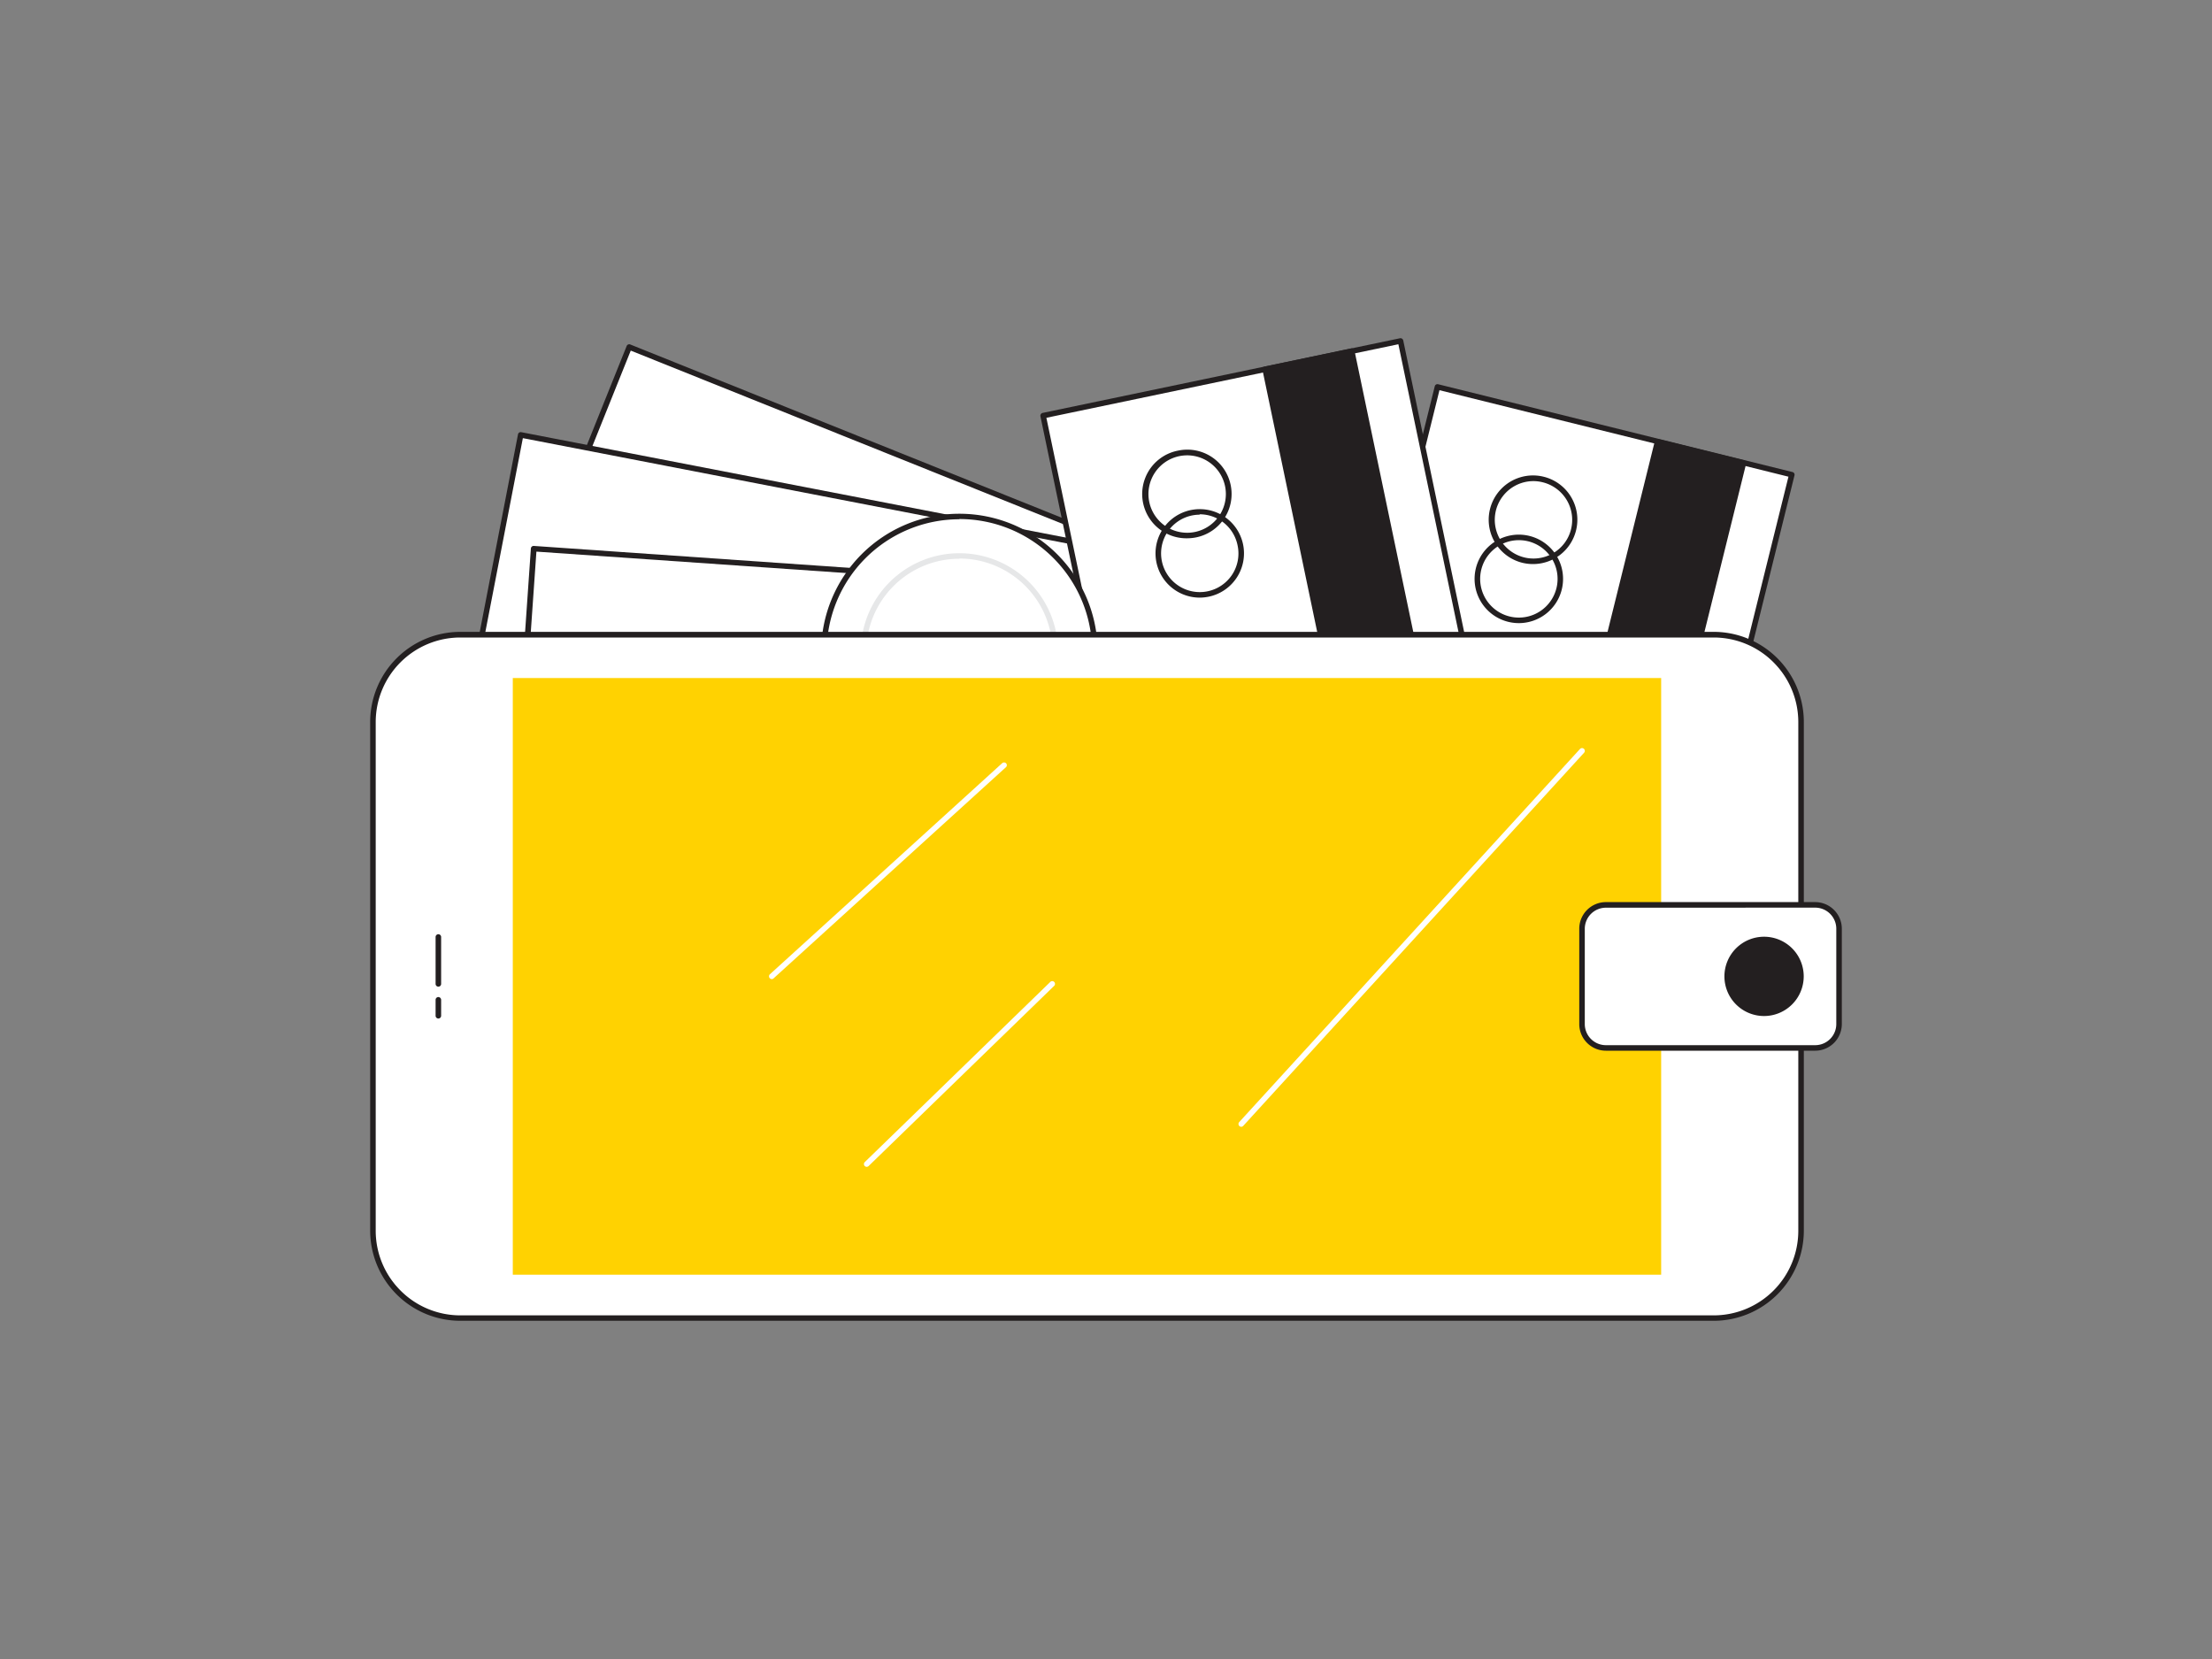 <svg viewBox="0 0 400 300" xmlns="http://www.w3.org/2000/svg"><rect x="0" y="0" width="400" height="300" fill="#808080" stroke="none"/><path d="m93.84 95.95h191.66v69.96h-191.66z" fill="#fff" transform="matrix(.928 .373 -.373 .928 62.46 -61.25)"/><path d="m265.57 199.6a.63.63 0 0 1 -.19 0l-177.86-71.46a.5.5 0 0 1 -.27-.65l26.07-64.92a.5.5 0 0 1 .65-.28l177.86 71.43a.49.49 0 0 1 .27.26.53.53 0 0 1 0 .39l-26.1 64.92a.49.49 0 0 1 -.43.31zm-177.21-72.2 176.93 71 25.7-64-176.93-71z" fill="#231f20"/><path d="m85.76 96.21h191.66v69.96h-191.66z" fill="#fff" transform="matrix(.98 .19 -.19 .98 28.24 -32.12)"/><path d="m269 184.24h-.1l-188.13-36.42a.51.51 0 0 1 -.4-.59l13.3-68.68a.47.47 0 0 1 .21-.32.45.45 0 0 1 .37-.08l188.17 36.42a.49.49 0 0 1 .4.58l-13.29 68.69a.54.54 0 0 1 -.21.32.5.5 0 0 1 -.32.08zm-187.55-37.31 187.19 36.23 13.1-67.7-187.19-36.23z" fill="#231f20"/><path d="m93.84 105.75h191.66v69.96h-191.66z" fill="#fff" transform="matrix(.998 .069 -.069 .998 10.17 -12.76)"/><path d="m282.87 182.74-191.25-13.23a.51.51 0 0 1 -.34-.17.48.48 0 0 1 -.12-.36l4.84-69.79a.5.5 0 0 1 .53-.47l191.2 13.28a.51.51 0 0 1 .34.17.48.48 0 0 1 .12.36l-4.83 69.8a.49.49 0 0 1 -.49.41zm-190.68-14.19 190.21 13.16 4.76-68.8-190.16-13.16z" fill="#231f20"/><path d="m247.76 76.53h66.02v93.21h-66.02z" fill="#fff" transform="matrix(.971 .241 -.241 .971 37.86 -63.92)"/><g fill="#231f20"><path d="m301.6 176.81h-.12l-64.09-15.88a.51.51 0 0 1 -.36-.61l22.42-90.47a.48.48 0 0 1 .23-.31.49.49 0 0 1 .37-.06l64.09 15.88a.52.52 0 0 1 .31.23.5.5 0 0 1 .05.38l-22.42 90.47a.49.49 0 0 1 -.48.37zm-63.48-16.74 63.11 15.64 22.18-89.51-63.11-15.64z"/><path d="m288.3 80.38h16v93.21h-16z" transform="matrix(.971 .241 -.241 .971 39.24 -67.54)"/><path d="m292.85 174.65h-.12l-15.53-3.85a.49.49 0 0 1 -.36-.6l22.42-90.5a.5.5 0 0 1 .22-.31.57.57 0 0 1 .38 0l15.53 3.85a.49.49 0 0 1 .37.6l-22.42 90.48a.51.51 0 0 1 -.49.33zm-14.92-4.72 14.56 3.61 22.18-89.54-14.56-3.61z"/><path d="m277.29 102a8.12 8.12 0 0 1 -2-.23 8 8 0 0 1 3.86-15.56 8 8 0 0 1 5.85 9.7 8 8 0 0 1 -7.76 6.09zm0-15a7 7 0 1 0 3.62 13 6.93 6.93 0 0 0 3.19-4.32 7 7 0 0 0 -5.1-8.46 7 7 0 0 0 -1.73-.22z"/><path d="m274.65 112.68a8 8 0 1 1 7.77-6.09 8 8 0 0 1 -7.77 6.09zm0-15a7 7 0 1 0 6.8 8.7 7 7 0 0 0 -6.8-8.7z"/></g><path d="m197.46 67.43h66.02v93.21h-66.02z" fill="#fff" transform="matrix(.979 -.204 .204 .979 -18.45 49.54)"/><path d="m207.69 166.9a.43.43 0 0 1 -.27-.08.5.5 0 0 1 -.22-.31l-19.06-91.24a.52.52 0 0 1 .39-.6l64.62-13.5a.51.51 0 0 1 .6.39l19.06 91.24a.56.56 0 0 1 -.07.38.49.49 0 0 1 -.32.21l-64.63 13.5zm-18.47-91.35 18.86 90.26 63.65-13.29-18.86-90.27z" fill="#231f20"/><path d="m238.14 64.16h16v93.21h-16z" fill="#231f20" transform="matrix(.979 -.204 .204 .979 -17.45 52.67)"/><path d="m247.84 158.52a.57.57 0 0 1 -.28-.08.54.54 0 0 1 -.21-.32l-19.06-91.24a.51.51 0 0 1 .07-.38.45.45 0 0 1 .31-.21l15.67-3.29a.49.49 0 0 1 .59.38l19.07 91.26a.49.49 0 0 1 -.39.59l-15.66 3.28zm-18.47-91.36 18.85 90.27 14.69-3.07-18.86-90.26z" fill="#231f20"/><path d="m214.68 97.34a8 8 0 0 1 -1.62-15.86 8 8 0 0 1 9.48 6.21 8 8 0 0 1 -6.21 9.48 8.4 8.4 0 0 1 -1.65.17zm0-15a7.14 7.14 0 0 0 -1.45.15 7 7 0 1 0 8.3 5.43 7 7 0 0 0 -6.85-5.58z" fill="#231f20"/><path d="m216.93 108.07a8 8 0 1 1 7.85-9.66 8 8 0 0 1 -6.21 9.49 8.38 8.38 0 0 1 -1.64.17zm0-15a7 7 0 1 0 5.87 10.86 7 7 0 0 0 1-5.28 7 7 0 0 0 -6.86-5.65z" fill="#231f20"/><circle cx="173.49" cy="117.88" fill="#fff" r="24.52"/><path d="m173.49 142.9a25 25 0 1 1 25-25 25 25 0 0 1 -25 25zm0-49a24 24 0 1 0 24 24 24 24 0 0 0 -24-24.04z" fill="#231f20"/><path d="m173.49 135.72a17.84 17.84 0 1 1 17.84-17.84 17.86 17.86 0 0 1 -17.84 17.84zm0-34.68a16.84 16.84 0 1 0 16.84 16.84 16.86 16.86 0 0 0 -16.84-16.88z" fill="#e6e7e8"/><rect fill="#fff" height="123.55" rx="15.79" width="258.24" x="67.44" y="114.78"/><path d="m309.9 238.84h-226.67a16.31 16.31 0 0 1 -16.29-16.29v-92a16.31 16.31 0 0 1 16.29-16.29h226.67a16.31 16.31 0 0 1 16.29 16.29v92a16.31 16.31 0 0 1 -16.29 16.29zm-226.67-123.56a15.31 15.31 0 0 0 -15.29 15.29v92a15.31 15.31 0 0 0 15.29 15.29h226.67a15.31 15.31 0 0 0 15.29-15.29v-92a15.31 15.31 0 0 0 -15.29-15.29z" fill="#231f20"/><path d="m92.73 122.61h207.66v107.9h-207.66z" fill="#ffd201"/><path d="m79.27 178.42a.5.5 0 0 1 -.5-.5v-8.48a.5.5 0 0 1 .5-.5.5.5 0 0 1 .5.5v8.48a.5.5 0 0 1 -.5.5z" fill="#231f20"/><path d="m79.27 184.18a.5.5 0 0 1 -.5-.5v-2.88a.5.5 0 0 1 .5-.5.51.51 0 0 1 .5.5v2.88a.5.5 0 0 1 -.5.5z" fill="#231f20"/><rect fill="#fff" height="25.86" rx="4.31" width="46.48" x="286.08" y="163.63"/><path d="m328.25 190h-37.86a4.82 4.82 0 0 1 -4.81-4.81v-17.25a4.82 4.82 0 0 1 4.81-4.81h37.86a4.82 4.82 0 0 1 4.81 4.81v17.24a4.82 4.82 0 0 1 -4.81 4.82zm-37.86-25.86a3.82 3.82 0 0 0 -3.81 3.81v17.24a3.82 3.82 0 0 0 3.81 3.81h37.86a3.82 3.82 0 0 0 3.81-3.81v-17.25a3.82 3.82 0 0 0 -3.81-3.81z" fill="#231f20"/><circle cx="319.02" cy="176.56" fill="#231f20" r="6.67"/><path d="m319 183.73a7.17 7.17 0 1 1 7.17-7.17 7.18 7.18 0 0 1 -7.17 7.17zm0-13.34a6.17 6.17 0 1 0 6.17 6.17 6.18 6.18 0 0 0 -6.17-6.17z" fill="#231f20"/><path d="m224.45 203.76a.51.51 0 0 1 -.37-.84l61.63-67.48a.5.5 0 1 1 .74.68l-61.63 67.47a.5.5 0 0 1 -.37.17z" fill="#fff"/><path d="m156.72 211a.5.5 0 0 1 -.34-.86l33.52-32.55a.5.5 0 1 1 .7.71l-33.53 32.56a.52.52 0 0 1 -.35.14z" fill="#fff"/><path d="m139.58 177.06a.54.54 0 0 1 -.37-.16.5.5 0 0 1 0-.71l42-38.17a.51.51 0 0 1 .71 0 .49.49 0 0 1 0 .7l-42 38.17a.5.5 0 0 1 -.34.17z" fill="#fff"/></svg>